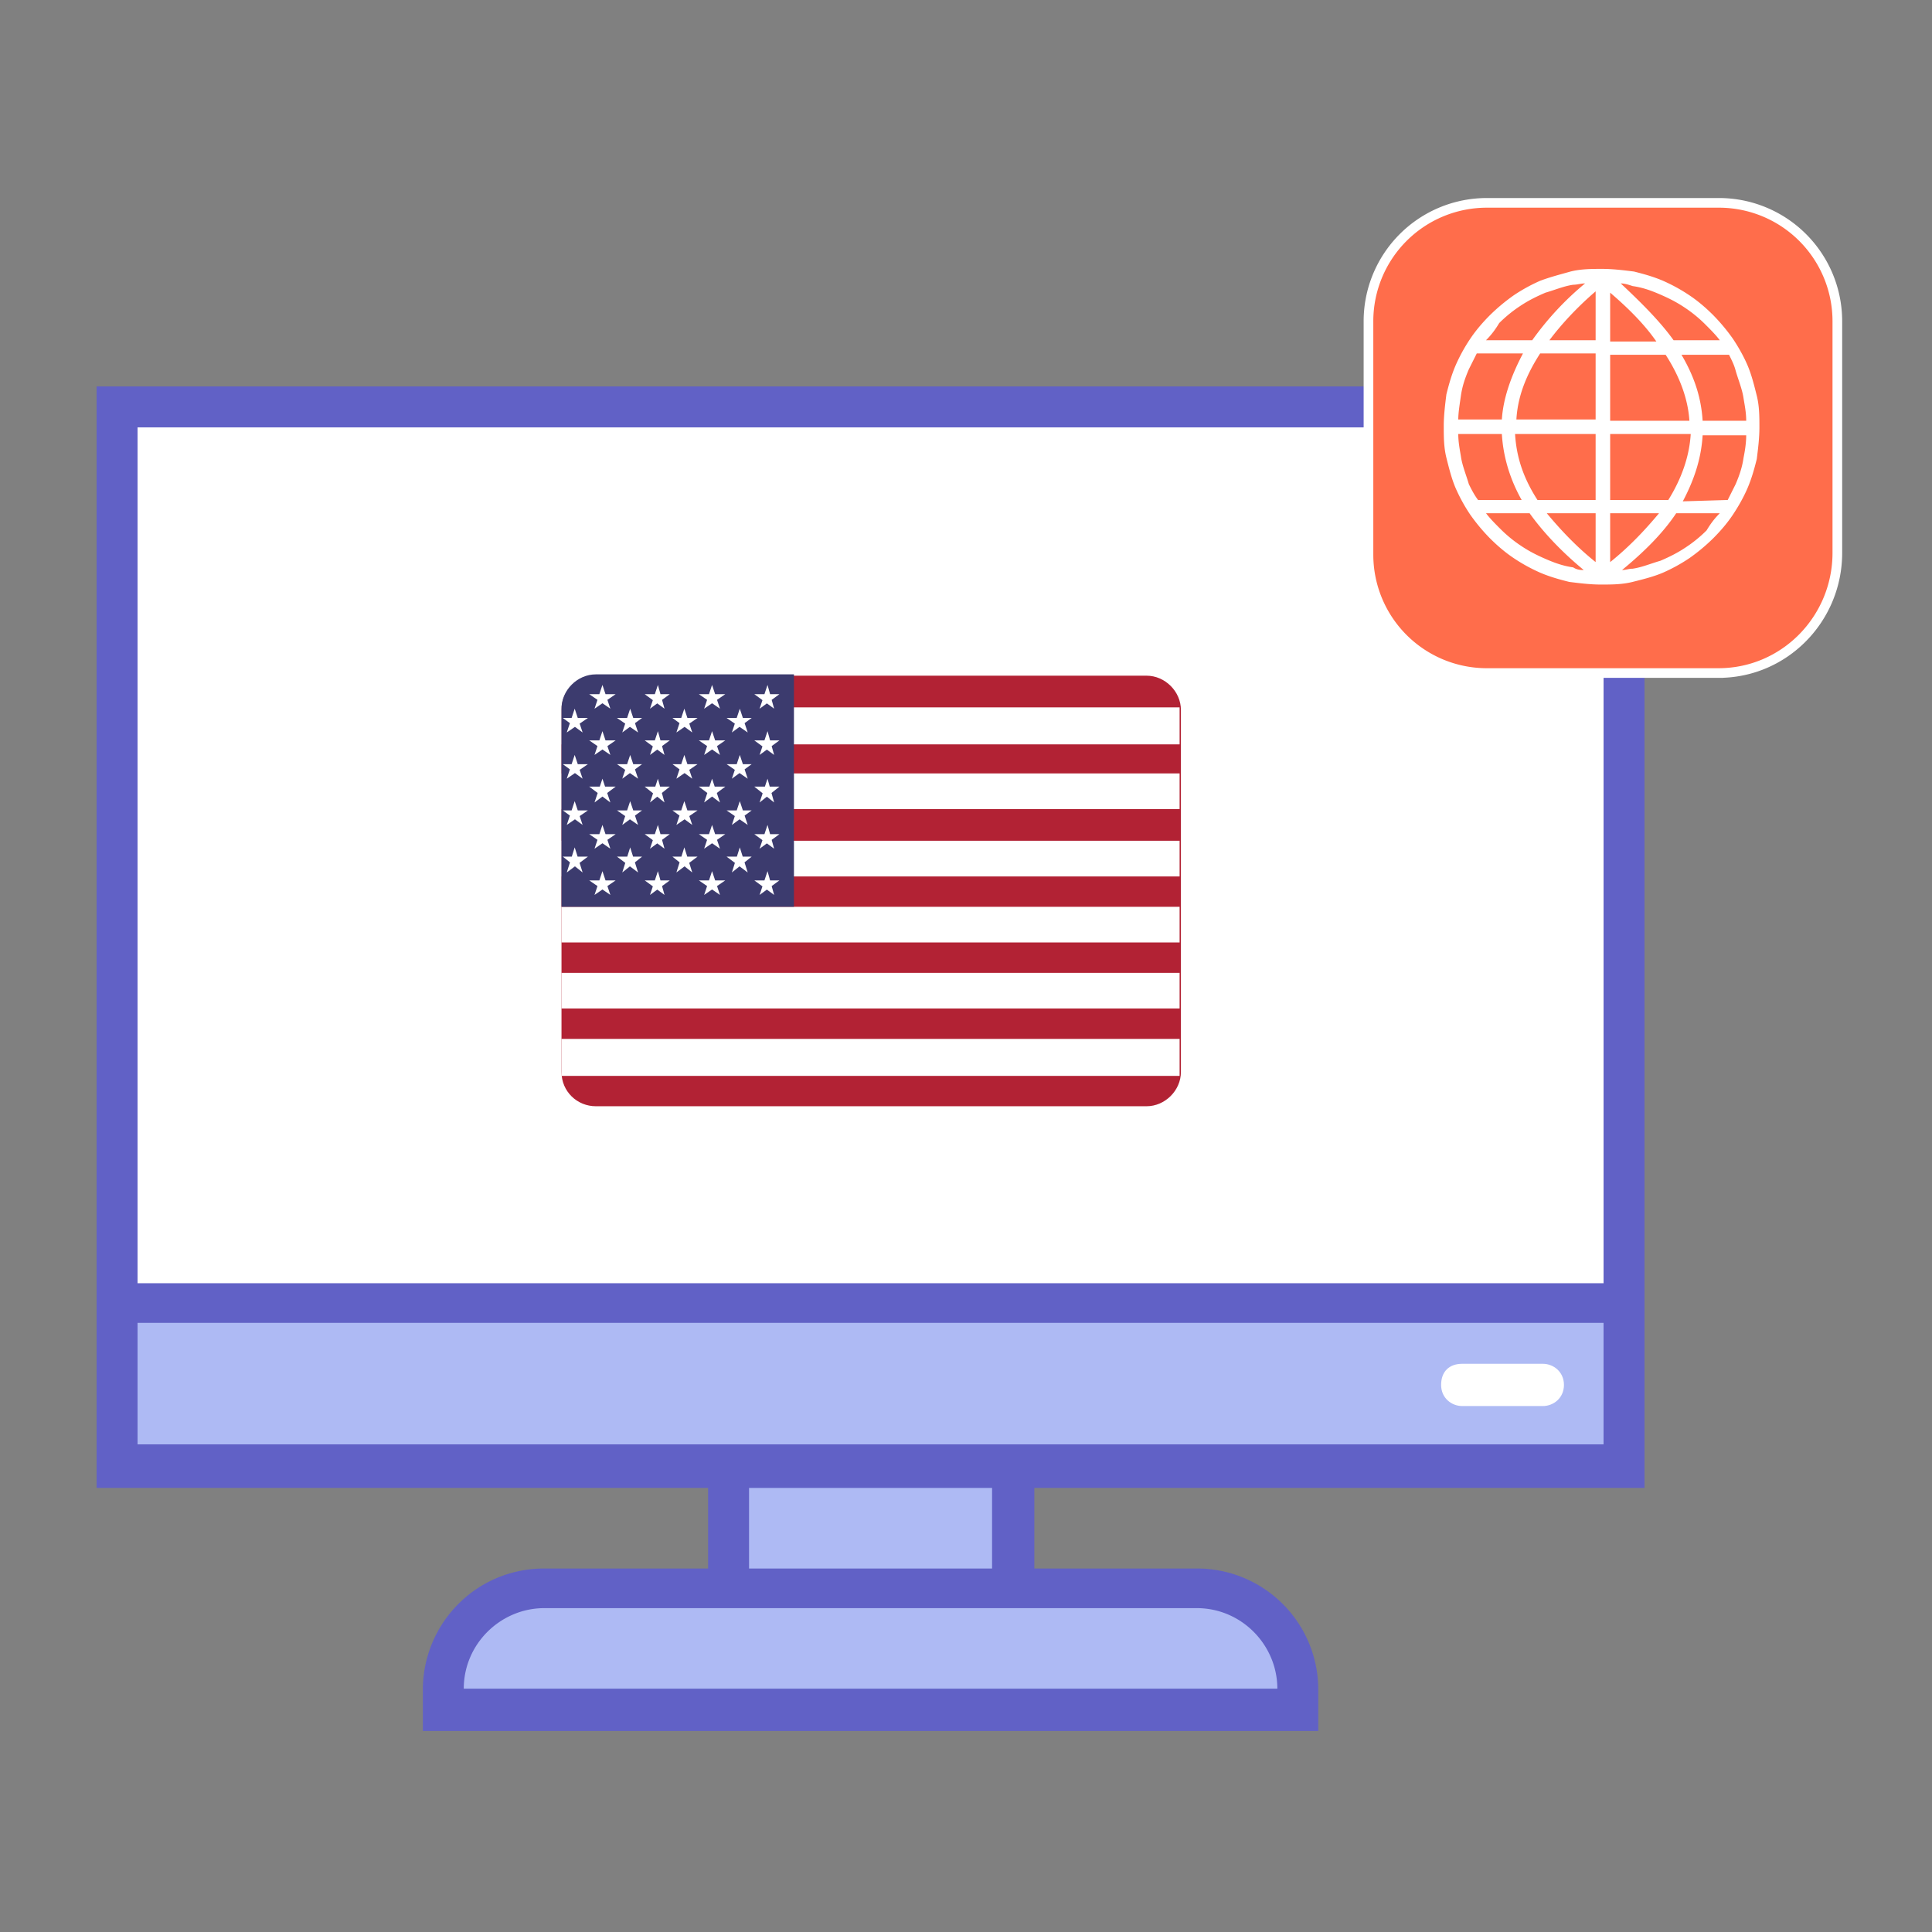 <svg width="200" height="200" viewBox="0 0 200 200" fill="none" xmlns="http://www.w3.org/2000/svg"><rect x="0" y="0" width="200" height="200" fill="#808080" stroke="none"/><path d="M75.353 143.367h29.533v25.157H75.354v-25.157z" fill="#AEBAF4"/><path d="M102.698 145.554v21.192H77.541v-21.192h25.157zm4.239-4.375H73.303v29.532h33.77v-29.532h-.136z" fill="#6161C6"/><path d="M12.188 42.192H168.05v109.515H12.188V42.192z" fill="#fff"/><path d="M166.001 44.243v105.276H14.238V44.243h151.763zm4.238-4.239H10v113.89h160.239V40.004z" fill="#6161C6"/><path d="M12.188 134.753H168.05v16.817H12.188v-16.817z" fill="#AEBAF4"/><path d="M166.001 136.941v12.578H14.238v-12.578h151.763zm4.238-4.102H10v21.192h160.239v-21.192z" fill="#6161C6"/><path d="M45.958 177.137v-2.187c0-5.743 4.649-10.528 10.528-10.528h67.541c5.742 0 10.527 4.648 10.527 10.528v2.187H45.958z" fill="#AEBAF4"/><path d="M123.89 166.473c4.649 0 8.34 3.828 8.34 8.34H48.009c0-4.649 3.828-8.34 8.34-8.34h67.541zm0-4.102H56.349c-7.11 0-12.578 5.742-12.578 12.579v4.238h92.697v-4.238a12.545 12.545 0 00-12.578-12.579z" fill="#6161C6"/><path d="M159.711 145.554h-8.34c-1.094 0-2.187-.82-2.187-2.187s.82-2.188 2.187-2.188h8.34c1.094 0 2.188.821 2.188 2.188 0 1.367-1.094 2.187-2.188 2.187z" fill="#fff"/><path fill-rule="evenodd" clip-rule="evenodd" d="M177.896 69.673h-23.927a12.254 12.254 0 01-12.305-12.305V33.305A12.254 12.254 0 01153.969 21h23.927a12.254 12.254 0 0112.305 12.305v23.926c0 6.837-5.469 12.442-12.305 12.442z" fill="#FF6D4B" stroke="#fff" stroke-miterlimit="10"/><path d="M61.68 69.947h57.014c1.914 0 3.555 1.64 3.555 3.555v37.462c0 1.914-1.641 3.554-3.555 3.554H61.681c-1.914 0-3.555-1.504-3.555-3.554V73.502c0-1.914 1.504-3.555 3.555-3.555z" fill="#B22234"/><path d="M58.126 73.228h63.986v3.828H58.126v-3.828zm63.986 6.836v3.692H58.126v-3.692h63.986zm0 6.836v3.828H58.126v-3.691h63.986V86.9zm0 6.973v3.692H58.126v-3.692h63.986zm0 6.836v3.692H58.126v-3.692h63.986zm0 6.836v3.829H58.126v-3.829h63.986z" fill="#fff"/><path d="M82.19 69.947v23.926H58.125V73.365c0-1.914 1.64-3.555 3.555-3.555h20.508v.137z" fill="#3C3B6E"/><path d="M59.492 73.365l.82 2.46-2.05-1.503h2.597l-2.187 1.504.82-2.461zm0 4.785l.82 2.461-2.05-1.504h2.597l-2.187 1.504.82-2.46zm0 4.786l.82 2.46-2.05-1.503h2.597l-2.187 1.504.82-2.462zm0 4.784l.82 2.598-2.05-1.64h2.597l-2.187 1.64.82-2.597zm2.872-16.816l.82 2.46-2.187-1.503h2.734l-2.187 1.504.82-2.461zm0 4.785l.82 2.461-2.187-1.504h2.734l-2.187 1.504.82-2.461zm0 4.921l.82 2.462-2.187-1.64h2.734l-2.187 1.64.82-2.461zm0 4.787l.82 2.46-2.187-1.504h2.734l-2.187 1.505.82-2.462zm0 4.785l.82 2.46-2.187-1.503h2.734l-2.187 1.504.82-2.461zm2.871-16.817l.82 2.46-2.187-1.503h2.598l-2.05 1.504.82-2.461zm0 4.785l.82 2.461-2.187-1.504h2.598l-2.05 1.504.82-2.46zm0 4.786l.82 2.46-2.187-1.503h2.598l-2.05 1.504.82-2.462zm0 4.784l.82 2.598-2.187-1.64h2.598l-2.05 1.64.82-2.597zm2.871-16.816l.684 2.46-2.05-1.503h2.597l-2.05 1.504.82-2.461zm0 4.785l.684 2.461-2.05-1.504h2.597l-2.05 1.504.82-2.461zm0 4.921l.684 2.462-2.05-1.64h2.597l-2.05 1.64.82-2.461zm0 4.787l.684 2.46-2.05-1.504h2.597l-2.05 1.505.82-2.462zm0 4.785l.684 2.46-2.05-1.503h2.597l-2.05 1.504.82-2.461zm2.736-16.817l.82 2.46-2.05-1.503h2.597l-2.188 1.504.82-2.461zm0 4.785l.82 2.461-2.05-1.504h2.597l-2.188 1.504.82-2.46zm0 4.786l.82 2.46-2.05-1.503h2.597l-2.188 1.504.82-2.462zm0 4.784l.82 2.598-2.05-1.64h2.597l-2.188 1.64.82-2.597zm2.871-16.816l.82 2.46-2.187-1.503h2.734l-2.187 1.504.82-2.461zm0 4.785l.82 2.461-2.187-1.504h2.734l-2.187 1.504.82-2.461zm0 4.921l.82 2.462-2.187-1.64h2.734l-2.187 1.64.82-2.461zm0 4.787l.82 2.46-2.187-1.504h2.734l-2.187 1.505.82-2.462zm0 4.785l.82 2.46-2.187-1.503h2.734l-2.187 1.504.82-2.461zm2.871-16.817l.82 2.46-2.187-1.503h2.597l-2.05 1.504.82-2.461zm0 4.785l.82 2.461-2.187-1.504h2.597l-2.05 1.504.82-2.46zm0 4.786l.82 2.46-2.187-1.503h2.597l-2.05 1.504.82-2.462zm0 4.784l.82 2.598-2.187-1.64h2.597l-2.05 1.64.82-2.597zm2.87-16.816l.684 2.46-2.051-1.503h2.598l-2.051 1.504.82-2.461zm0 4.785l.684 2.461-2.051-1.504h2.598l-2.051 1.504.82-2.461zm0 4.921l.684 2.462-2.051-1.64h2.598l-2.051 1.64.82-2.461zm0 4.787l.684 2.46-2.051-1.504h2.598l-2.051 1.505.82-2.462zm0 4.785l.684 2.46-2.051-1.503h2.598l-2.051 1.504.82-2.461zm99.262-38.42h.136l.821-1.64c.41-.957.683-1.778.82-2.735.137-.683.274-1.504.274-2.324h-4.512c-.137 2.324-.821 4.512-2.051 6.836l4.512-.137zm-.684 1.368h-4.512c-1.367 2.05-3.281 3.965-5.605 5.879.41 0 .683-.137 1.093-.137.957-.137 1.914-.547 2.872-.82.957-.41 1.777-.82 2.597-1.368a13.797 13.797 0 002.188-1.777c.41-.684.82-1.23 1.367-1.777zm-14.082 5.879c-2.325-1.914-4.239-3.965-5.606-5.88h-4.512c.41.547.957 1.094 1.504 1.641a13.84 13.84 0 002.188 1.778c.82.547 1.64.957 2.597 1.367.957.41 1.778.684 2.735.82.41.274.82.274 1.094.274zm-10.938-7.247h4.512c-1.231-2.187-1.914-4.511-2.051-6.836h-4.512c0 .82.137 1.504.273 2.325.137.957.547 1.914.821 2.87.273.548.547 1.094.957 1.641zm-2.051-8.34h4.512c.137-2.187.957-4.511 2.187-6.836h-4.785l-.82 1.64c-.41.958-.684 1.778-.821 2.735-.136.957-.273 1.778-.273 2.461zm2.871-8.203h4.785a30.719 30.719 0 015.469-5.88c-.41 0-.82.138-1.23.138-.957.136-1.914.546-2.871.82-.957.41-1.778.82-2.598 1.367a13.842 13.842 0 00-2.188 1.778c-.41.683-.82 1.23-1.367 1.777zm13.946-5.88c2.187 2.052 4.102 3.966 5.469 5.88h4.785c-.41-.547-.957-1.094-1.504-1.64a13.79 13.79 0 00-2.187-1.778c-.821-.547-1.641-.957-2.598-1.367-.957-.41-1.778-.684-2.735-.82-.41-.137-.82-.274-1.23-.274zm11.211 7.384h-4.922c1.367 2.324 2.051 4.512 2.188 6.836h4.512c0-.82-.137-1.504-.274-2.324-.137-.957-.547-1.914-.82-2.871-.137-.547-.41-1.094-.684-1.641zm-16.407-8.614c1.094-.273 2.188-.273 3.282-.273 1.094 0 2.187.137 3.281.273 1.094.274 2.051.547 3.008.957a17.5 17.5 0 012.734 1.504c.821.547 1.641 1.23 2.461 2.051a19.446 19.446 0 012.051 2.461c.547.82 1.094 1.778 1.504 2.735.41.957.684 2.05.957 3.144.274 1.094.274 2.188.274 3.282 0 1.093-.137 2.187-.274 3.281-.273 1.094-.547 2.05-.957 3.008-.41.957-.957 1.914-1.504 2.734-.547.82-1.23 1.641-2.051 2.461a19.416 19.416 0 01-2.461 2.051 17.49 17.49 0 01-2.734 1.504c-.957.41-2.051.684-3.145.957-1.093.274-2.187.274-3.281.274-1.094 0-2.188-.137-3.281-.274-1.094-.273-2.051-.547-3.008-.957a17.547 17.547 0 01-2.735-1.504c-.82-.547-1.64-1.23-2.461-2.05a19.618 19.618 0 01-2.051-2.462 17.567 17.567 0 01-1.503-2.734c-.411-.957-.684-2.05-.958-3.145-.273-1.093-.273-2.187-.273-3.281 0-1.094.137-2.188.273-3.281.274-1.094.547-2.051.958-3.008a17.61 17.61 0 011.503-2.735c.547-.82 1.231-1.64 2.051-2.46a19.559 19.559 0 012.461-2.052 17.556 17.556 0 012.735-1.504c1.094-.41 2.187-.683 3.144-.957zm4.102 2.188v5.059h4.785c-1.23-1.778-2.871-3.418-4.785-5.06zm0 6.426v6.836h8.203c-.136-2.188-.957-4.512-2.461-6.836h-5.742zm0 8.203v6.836h6.016c1.367-2.187 2.187-4.511 2.324-6.836h-8.34zm0 8.204v5.058c2.051-1.64 3.692-3.418 5.059-5.058h-5.059zm-1.504 5.058V53.13h-5.059c1.368 1.64 3.008 3.418 5.059 5.058zm0-6.426v-6.836h-8.34c.137 2.325.82 4.512 2.324 6.836h6.016zm0-8.34v-6.836h-5.742c-1.504 2.325-2.324 4.512-2.461 6.836h8.203zm0-8.203V30.16c-1.914 1.64-3.555 3.418-4.785 5.059h4.785z" fill="#fff"/></svg>